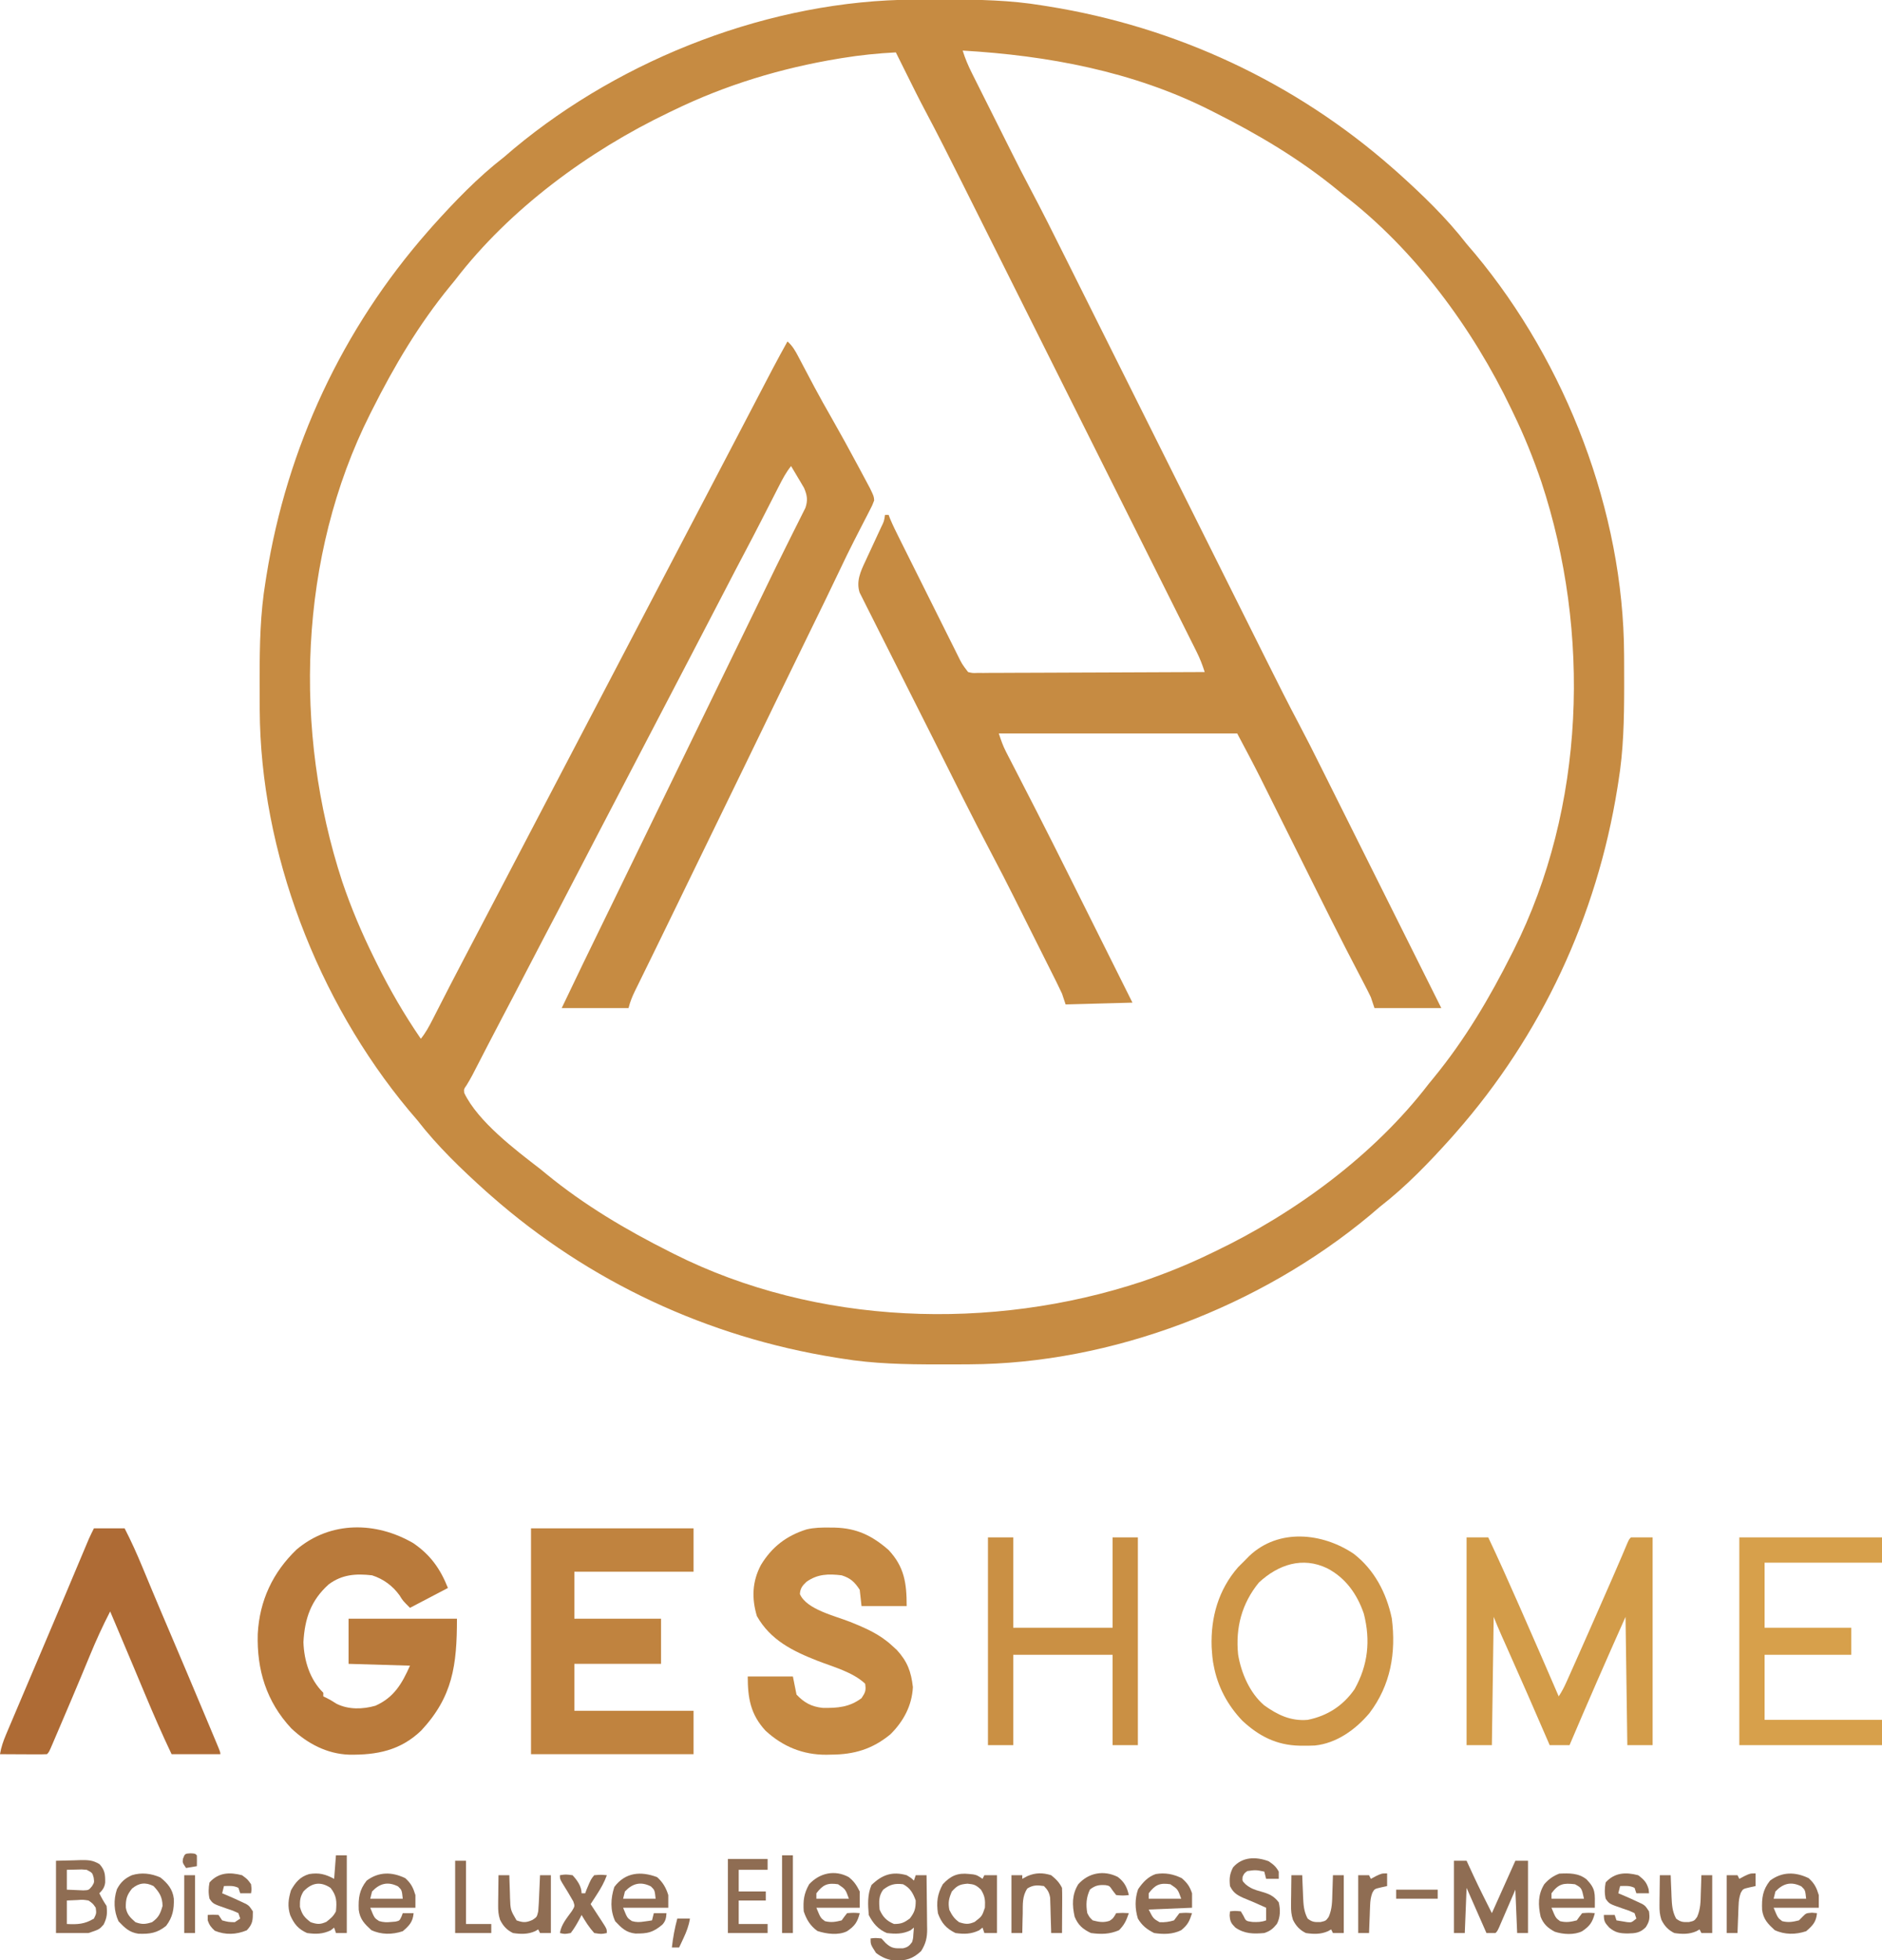<?xml version="1.0" encoding="UTF-8"?>
<svg version="1.1" xmlns="http://www.w3.org/2000/svg" width="1042" height="1085">
<path d="M0 0 C1.693 -0.011 1.693 -0.011 3.42 -0.021 C7.04 -0.039 10.661 -0.045 14.281 -0.047 C15.517 -0.048 16.753 -0.048 18.027 -0.049 C35.819 -0.033 53.196 0.291 70.781 3.203 C71.87 3.375 72.959 3.546 74.081 3.723 C145.047 15.102 210.819 45.764 264.781 93.203 C265.694 94.004 266.607 94.804 267.547 95.629 C281.17 107.863 294.561 120.708 305.781 135.203 C307.361 137.06 308.944 138.914 310.531 140.766 C360.87 201.234 392.654 283.455 392.984 362.422 C392.991 363.55 392.998 364.679 393.006 365.842 C393.023 369.462 393.029 373.083 393.031 376.703 C393.032 378.557 393.032 378.557 393.033 380.449 C393.018 398.241 392.694 415.617 389.781 433.203 C389.61 434.292 389.438 435.381 389.261 436.502 C377.883 507.469 347.22 573.241 299.781 627.203 C298.981 628.116 298.18 629.028 297.355 629.969 C285.121 643.592 272.276 656.982 257.781 668.203 C255.924 669.783 254.07 671.366 252.219 672.953 C191.751 723.291 109.485 755.077 30.562 755.406 C29.434 755.413 28.305 755.42 27.143 755.428 C23.522 755.445 19.902 755.451 16.281 755.453 C15.045 755.454 13.809 755.454 12.536 755.455 C-5.257 755.44 -22.633 755.116 -40.219 752.203 C-41.308 752.032 -42.396 751.86 -43.518 751.683 C-114.484 740.305 -180.257 709.642 -234.219 662.203 C-235.131 661.403 -236.044 660.602 -236.984 659.777 C-250.608 647.543 -263.998 634.698 -275.219 620.203 C-276.798 618.346 -278.382 616.492 -279.969 614.641 C-330.306 554.173 -362.092 471.906 -362.422 392.984 C-362.429 391.856 -362.436 390.727 -362.443 389.565 C-362.461 385.944 -362.467 382.324 -362.469 378.703 C-362.469 377.467 -362.47 376.231 -362.471 374.957 C-362.455 357.165 -362.131 339.789 -359.219 322.203 C-359.047 321.114 -358.876 320.026 -358.699 318.904 C-347.32 247.938 -316.657 182.165 -269.219 128.203 C-268.018 126.834 -268.018 126.834 -266.793 125.438 C-254.558 111.814 -241.714 98.424 -227.219 87.203 C-225.361 85.623 -223.507 84.04 -221.656 82.453 C-161.189 32.115 -78.922 0.33 0 0 Z M26.781 28.203 C28.12 32.503 29.772 36.433 31.787 40.458 C32.083 41.052 32.38 41.647 32.685 42.26 C33.661 44.215 34.643 46.168 35.625 48.121 C36.316 49.502 37.007 50.883 37.697 52.264 C39.147 55.162 40.6 58.06 42.055 60.956 C43.889 64.608 45.719 68.264 47.547 71.92 C48.976 74.779 50.408 77.637 51.841 80.494 C52.514 81.838 53.187 83.181 53.859 84.525 C57.175 91.149 60.527 97.749 64.006 104.289 C70.649 116.794 76.973 129.456 83.293 142.126 C84.933 145.412 86.576 148.697 88.218 151.983 C91.053 157.656 93.887 163.33 96.72 169.005 C100.826 177.229 104.934 185.453 109.044 193.676 C115.728 207.051 122.411 220.427 129.092 233.804 C129.689 235 129.689 235 130.299 236.221 C133.531 242.692 136.763 249.162 139.995 255.633 C142.82 261.289 145.645 266.946 148.471 272.603 C148.869 273.399 149.267 274.196 149.677 275.017 C156.336 288.349 162.997 301.68 169.659 315.011 C173.753 323.204 177.846 331.398 181.937 339.592 C184.743 345.214 187.551 350.835 190.36 356.456 C191.975 359.686 193.589 362.916 195.201 366.148 C201.141 378.055 207.112 389.938 213.347 401.695 C217.28 409.116 221.053 416.613 224.801 424.13 C225.541 425.61 226.282 427.091 227.022 428.571 C228.997 432.52 230.969 436.469 232.94 440.419 C235.014 444.573 237.09 448.726 239.166 452.879 C243.08 460.711 246.993 468.545 250.905 476.379 C255.366 485.311 259.828 494.242 264.291 503.173 C273.457 521.515 282.62 539.859 291.781 558.203 C279.571 558.203 267.361 558.203 254.781 558.203 C254.121 556.223 253.461 554.243 252.781 552.203 C251.727 549.999 250.627 547.817 249.494 545.653 C248.806 544.329 248.118 543.005 247.43 541.681 C246.879 540.626 246.879 540.626 246.316 539.549 C244.274 535.64 242.25 531.721 240.227 527.802 C239.791 526.957 239.355 526.112 238.906 525.242 C233.534 514.813 228.296 504.317 223.059 493.82 C222.557 492.815 222.055 491.81 221.538 490.774 C217.929 483.543 214.323 476.311 210.719 469.078 C207.077 461.77 203.434 454.464 199.787 447.158 C198.358 444.294 196.931 441.429 195.505 438.563 C194.614 436.778 193.723 434.992 192.832 433.207 C192.453 432.444 192.074 431.681 191.684 430.895 C187.528 422.582 183.134 414.426 178.781 406.203 C135.221 406.203 91.661 406.203 46.781 406.203 C48.035 409.965 49.046 412.98 50.807 416.39 C51.206 417.169 51.605 417.947 52.016 418.748 C52.666 420.001 52.666 420.001 53.33 421.28 C53.79 422.175 54.251 423.071 54.725 423.993 C55.725 425.939 56.726 427.883 57.73 429.827 C60.464 435.127 63.183 440.435 65.902 445.743 C66.469 446.849 67.036 447.956 67.621 449.096 C73.693 460.959 79.668 472.871 85.625 484.793 C86.148 485.839 86.671 486.885 87.209 487.963 C90.369 494.285 93.525 500.608 96.68 506.932 C99.415 512.413 102.153 517.893 104.891 523.373 C110.19 533.982 115.486 544.592 120.781 555.203 C108.571 555.533 96.361 555.863 83.781 556.203 C83.121 554.223 82.461 552.243 81.781 550.203 C80.755 547.978 79.689 545.772 78.592 543.581 C78.276 542.948 77.96 542.314 77.635 541.661 C76.594 539.576 75.547 537.493 74.5 535.41 C73.764 533.94 73.029 532.469 72.294 530.999 C70.749 527.912 69.202 524.826 67.653 521.741 C65.698 517.847 63.747 513.949 61.798 510.051 C60.276 507.007 58.751 503.963 57.226 500.921 C56.508 499.488 55.791 498.055 55.074 496.622 C51.22 488.922 47.3 481.265 43.266 473.658 C31.788 451.972 20.929 429.952 9.919 408.026 C5.426 399.08 0.921 390.139 -3.599 381.205 C-6.797 374.882 -9.982 368.551 -13.156 362.216 C-15.046 358.446 -16.941 354.679 -18.852 350.92 C-20.641 347.398 -22.414 343.868 -24.173 340.331 C-24.82 339.037 -25.474 337.747 -26.134 336.46 C-27.035 334.7 -27.911 332.928 -28.787 331.156 C-29.284 330.17 -29.78 329.183 -30.292 328.167 C-32.247 321.916 -29.735 316.461 -27.059 310.809 C-26.749 310.135 -26.44 309.462 -26.121 308.768 C-25.141 306.638 -24.15 304.514 -23.156 302.391 C-22.161 300.248 -21.169 298.105 -20.181 295.96 C-19.567 294.63 -18.95 293.302 -18.328 291.977 C-16.735 288.727 -16.735 288.727 -16.219 285.203 C-15.559 285.203 -14.899 285.203 -14.219 285.203 C-13.84 286.204 -13.84 286.204 -13.454 287.224 C-11.949 290.855 -10.217 294.355 -8.459 297.867 C-8.083 298.623 -7.708 299.378 -7.32 300.156 C-6.082 302.643 -4.84 305.128 -3.598 307.613 C-2.733 309.345 -1.869 311.077 -1.005 312.809 C0.805 316.436 2.617 320.061 4.43 323.686 C6.752 328.33 9.068 332.976 11.384 337.624 C13.166 341.2 14.952 344.774 16.739 348.348 C17.595 350.061 18.449 351.774 19.303 353.488 C20.495 355.883 21.693 358.276 22.892 360.668 C23.243 361.375 23.594 362.082 23.955 362.811 C26.416 367.818 26.416 367.818 29.781 372.203 C32.262 372.794 32.262 372.794 35.115 372.684 C36.222 372.69 37.328 372.695 38.468 372.701 C40.289 372.679 40.289 372.679 42.147 372.657 C43.425 372.658 44.704 372.658 46.02 372.659 C49.527 372.66 53.032 372.637 56.538 372.609 C60.202 372.584 63.865 372.581 67.529 372.577 C74.467 372.564 81.405 372.531 88.342 372.491 C96.241 372.447 104.139 372.425 112.037 372.404 C128.286 372.363 144.533 372.292 160.781 372.203 C159.546 368.292 158.133 364.656 156.299 360.989 C155.796 359.978 155.293 358.968 154.775 357.927 C154.223 356.829 153.672 355.731 153.103 354.6 C152.223 352.836 152.223 352.836 151.325 351.036 C149.699 347.778 148.069 344.523 146.437 341.268 C144.677 337.754 142.921 334.237 141.164 330.721 C137.722 323.832 134.276 316.944 130.828 310.058 C126.806 302.024 122.788 293.989 118.771 285.953 C111.594 271.598 104.412 257.245 97.229 242.893 C90.275 228.999 83.324 215.105 76.376 201.208 C75.736 199.927 75.736 199.927 75.083 198.621 C74.656 197.768 74.23 196.916 73.791 196.037 C65.866 180.187 57.939 164.338 50.01 148.489 C47.216 142.905 44.423 137.32 41.631 131.735 C38.216 124.907 34.8 118.08 31.383 111.253 C29.643 107.778 27.903 104.303 26.166 100.826 C19.519 87.529 12.843 74.254 5.856 61.13 C2.503 54.82 -0.666 48.416 -3.844 42.016 C-4.472 40.753 -5.101 39.491 -5.73 38.229 C-7.228 35.221 -8.725 32.213 -10.219 29.203 C-20.226 29.724 -30.008 30.71 -39.906 32.328 C-40.567 32.436 -41.228 32.544 -41.909 32.655 C-73.574 37.882 -104.328 47.162 -133.219 61.203 C-134.106 61.627 -134.993 62.051 -135.908 62.488 C-180.367 83.773 -224.07 115.883 -254.219 155.203 C-255.15 156.349 -256.085 157.492 -257.023 158.633 C-274.328 179.742 -287.984 202.854 -300.219 227.203 C-300.744 228.24 -300.744 228.24 -301.281 229.299 C-341.025 308.331 -343.991 405.018 -316.72 488.258 C-311.827 502.704 -305.981 516.54 -299.219 530.203 C-298.709 531.24 -298.2 532.276 -297.675 533.344 C-290.446 547.949 -282.436 561.764 -273.219 575.203 C-270.57 571.918 -268.695 568.453 -266.777 564.699 C-266.454 564.068 -266.13 563.438 -265.796 562.788 C-265.105 561.439 -264.415 560.09 -263.727 558.74 C-262.283 555.908 -260.831 553.08 -259.379 550.252 C-258.656 548.845 -257.934 547.437 -257.213 546.029 C-254.498 540.736 -251.75 535.462 -248.969 530.203 C-245.364 523.381 -241.784 516.546 -238.219 509.703 C-234.567 502.695 -230.904 495.693 -227.219 488.703 C-221.518 477.888 -215.869 467.045 -210.219 456.203 C-204.168 444.593 -198.113 432.986 -192.007 421.405 C-188.728 415.18 -185.471 408.943 -182.219 402.703 C-178.567 395.695 -174.904 388.693 -171.219 381.703 C-165.518 370.888 -159.869 360.045 -154.219 349.203 C-148.168 337.593 -142.113 325.986 -136.007 314.405 C-132.728 308.18 -129.471 301.943 -126.219 295.703 C-122.567 288.695 -118.904 281.693 -115.219 274.703 C-109.518 263.888 -103.869 253.045 -98.219 242.203 C-76.847 201.194 -76.847 201.194 -70.219 189.203 C-67.373 191.709 -65.854 194.47 -64.102 197.812 C-63.502 198.947 -62.902 200.082 -62.283 201.251 C-61.968 201.854 -61.652 202.457 -61.327 203.078 C-59.648 206.28 -57.951 209.472 -56.254 212.664 C-55.911 213.309 -55.568 213.954 -55.215 214.619 C-52.171 220.33 -48.997 225.962 -45.781 231.578 C-40.916 240.104 -36.196 248.7 -31.561 257.353 C-30.838 258.702 -30.114 260.05 -29.388 261.397 C-28.374 263.282 -27.366 265.17 -26.359 267.059 C-25.777 268.148 -25.195 269.238 -24.595 270.36 C-22.383 274.93 -22.383 274.93 -22.219 277.203 C-23.216 279.863 -23.216 279.863 -24.797 282.91 C-25.374 284.041 -25.952 285.171 -26.547 286.336 C-26.859 286.934 -27.172 287.533 -27.494 288.149 C-28.823 290.694 -30.125 293.252 -31.429 295.81 C-32.092 297.112 -32.757 298.413 -33.424 299.713 C-36.119 304.977 -38.696 310.291 -41.219 315.641 C-46.684 327.168 -52.297 338.621 -57.906 350.078 C-64.469 363.485 -71.026 376.894 -77.531 390.328 C-78.009 391.314 -78.009 391.314 -78.496 392.32 C-79.773 394.957 -81.05 397.594 -82.327 400.232 C-86.056 407.933 -89.793 415.631 -93.531 423.328 C-93.881 424.048 -94.231 424.768 -94.591 425.51 C-100.692 438.071 -106.808 450.626 -112.926 463.18 C-117.132 471.811 -121.337 480.442 -125.531 489.078 C-125.88 489.795 -126.228 490.512 -126.587 491.251 C-128.315 494.811 -130.043 498.371 -131.77 501.932 C-135.208 509.019 -138.656 516.102 -142.124 523.175 C-143.893 526.784 -145.66 530.394 -147.427 534.004 C-148.282 535.75 -149.139 537.494 -149.997 539.238 C-151.189 541.661 -152.376 544.086 -153.562 546.512 C-153.919 547.233 -154.275 547.954 -154.643 548.697 C-156.199 551.89 -157.352 554.737 -158.219 558.203 C-170.429 558.203 -182.639 558.203 -195.219 558.203 C-187.568 542.115 -179.79 526.092 -171.972 510.085 C-171.095 508.288 -170.217 506.492 -169.34 504.695 C-168.906 503.807 -168.472 502.919 -168.025 502.003 C-163.89 493.534 -159.771 485.057 -155.656 476.578 C-149.688 464.281 -143.707 451.99 -137.719 439.703 C-131.71 427.374 -125.708 415.042 -119.719 402.703 C-113.729 390.365 -107.728 378.032 -101.719 365.703 C-97.076 356.176 -92.434 346.649 -87.801 337.117 C-87.444 336.384 -87.088 335.65 -86.72 334.895 C-84.964 331.281 -83.21 327.666 -81.461 324.048 C-78.257 317.424 -75.033 310.811 -71.736 304.231 C-70.211 301.185 -68.698 298.134 -67.185 295.081 C-66.465 293.636 -65.739 292.193 -65.007 290.754 C-63.998 288.768 -63.009 286.774 -62.023 284.777 C-61.456 283.649 -60.889 282.521 -60.304 281.358 C-58.852 277.138 -59.32 274.288 -61.067 270.237 C-61.397 269.682 -61.726 269.127 -62.066 268.555 C-62.603 267.636 -62.603 267.636 -63.15 266.699 C-63.524 266.082 -63.897 265.464 -64.281 264.828 C-64.658 264.187 -65.035 263.547 -65.424 262.887 C-66.347 261.321 -67.282 259.761 -68.219 258.203 C-70.966 261.588 -72.919 265.275 -74.879 269.145 C-75.225 269.82 -75.571 270.495 -75.927 271.19 C-76.666 272.633 -77.402 274.076 -78.138 275.52 C-80.061 279.297 -81.996 283.068 -83.93 286.84 C-84.308 287.579 -84.686 288.318 -85.076 289.079 C-87.817 294.431 -90.591 299.764 -93.406 305.078 C-97.342 312.516 -101.224 319.981 -105.094 327.453 C-110.958 338.777 -116.847 350.089 -122.751 361.393 C-125.242 366.162 -127.73 370.933 -130.219 375.703 C-131.219 377.62 -132.219 379.536 -133.219 381.453 C-133.714 382.402 -134.209 383.351 -134.719 384.328 C-163.219 438.953 -163.219 438.953 -164.718 441.827 C-165.72 443.747 -166.722 445.667 -167.723 447.587 C-170.197 452.329 -172.672 457.071 -175.148 461.812 C-180.564 472.184 -185.963 482.564 -191.344 492.953 C-195.663 501.292 -200.005 509.619 -204.391 517.923 C-208.035 524.832 -211.628 531.767 -215.219 538.703 C-219.574 547.115 -223.949 555.516 -228.375 563.891 C-230.885 568.648 -233.37 573.418 -235.84 578.195 C-236.155 578.804 -236.47 579.414 -236.795 580.041 C-238.361 583.07 -239.925 586.1 -241.486 589.131 C-242.057 590.235 -242.627 591.339 -243.215 592.477 C-243.722 593.461 -244.229 594.445 -244.752 595.458 C-245.745 597.317 -246.8 599.144 -247.909 600.936 C-249.394 603.055 -249.394 603.055 -249.18 605.199 C-241.594 621.018 -220.92 636.656 -207.219 647.203 C-206.072 648.136 -204.927 649.072 -203.785 650.012 C-182.675 667.313 -159.567 680.969 -135.219 693.203 C-134.181 693.729 -134.181 693.729 -133.123 694.265 C-54.106 734.002 42.848 737.101 126.04 709.603 C138.984 705.193 151.487 700.178 163.781 694.203 C164.669 693.779 165.556 693.355 166.47 692.918 C210.93 671.634 254.632 639.523 284.781 600.203 C285.713 599.057 286.648 597.914 287.586 596.773 C304.89 575.664 318.547 552.552 330.781 528.203 C331.307 527.166 331.307 527.166 331.843 526.107 C371.58 447.091 374.68 350.136 347.181 266.944 C342.771 254 337.756 241.497 331.781 229.203 C331.145 227.872 331.145 227.872 330.497 226.514 C309.212 182.055 277.101 138.352 237.781 108.203 C236.635 107.272 235.492 106.337 234.352 105.398 C213.242 88.094 190.13 74.438 165.781 62.203 C164.744 61.677 164.744 61.677 163.686 61.141 C121.087 39.719 73.957 30.939 26.781 28.203 Z " fill="#C68B42" transform="translate(506.219,-0.203)"/>
<path d="M0 0 C9.519 6.491 14.971 14.202 19.188 24.812 C12.258 28.442 5.327 32.072 -1.812 35.812 C-5.812 31.812 -5.812 31.812 -7.562 28.938 C-11.396 23.613 -16.544 19.825 -22.812 17.812 C-31.773 16.773 -39.453 17.331 -46.812 22.812 C-56.679 31.668 -60.107 41.743 -60.812 54.812 C-60.454 65.127 -57.295 75.442 -49.812 82.812 C-49.812 83.472 -49.812 84.132 -49.812 84.812 C-49.222 85.099 -48.632 85.385 -48.023 85.68 C-45.812 86.812 -45.812 86.812 -42.438 88.938 C-35.808 92.215 -27.977 92.002 -20.969 90 C-10.699 85.436 -6.261 77.821 -1.812 67.812 C-13.033 67.483 -24.253 67.153 -35.812 66.812 C-35.812 58.562 -35.812 50.312 -35.812 41.812 C-16.012 41.812 3.788 41.812 24.188 41.812 C24.188 67.697 21.814 85.031 4.391 103.742 C-7.119 114.809 -20.249 117.307 -35.523 117.086 C-47.878 116.646 -58.637 110.928 -67.562 102.5 C-81.315 87.728 -86.693 70.133 -86.098 50.211 C-85.145 31.87 -77.766 16.101 -64.5 3.438 C-45.662 -12.398 -20.498 -11.932 0 0 Z " fill="#B97A3B" transform="translate(228.812,854.188)"/>
<path d="M0 0 C29.7 0 59.4 0 90 0 C90 7.92 90 15.84 90 24 C68.22 24 46.44 24 24 24 C24 32.58 24 41.16 24 50 C39.84 50 55.68 50 72 50 C72 58.25 72 66.5 72 75 C56.16 75 40.32 75 24 75 C24 83.58 24 92.16 24 101 C45.78 101 67.56 101 90 101 C90 108.92 90 116.84 90 125 C60.3 125 30.6 125 0 125 C0 83.75 0 42.5 0 0 Z " fill="#C0833F" transform="translate(294,846)"/>
<path d="M0 0 C1.388 0.014 1.388 0.014 2.804 0.027 C14.942 0.335 23.482 4.432 32.625 12.438 C41.304 21.717 42.625 30.693 42.625 43.438 C34.375 43.438 26.125 43.438 17.625 43.438 C17.13 38.983 17.13 38.983 16.625 34.438 C13.774 30.082 11.532 28 6.625 26.438 C-0.719 25.544 -6.759 25.681 -12.887 30.051 C-15.121 32.133 -16.338 33.726 -16.5 36.812 C-12.84 45.353 3.055 48.908 11.286 52.203 C19.947 55.683 27.684 58.994 34.625 65.438 C35.458 66.197 36.29 66.956 37.148 67.738 C43.017 74.115 45.099 79.778 46.062 88.312 C45.543 98.61 40.827 107.287 33.625 114.438 C23.69 122.611 13.599 125.621 1 125.688 C0.053 125.708 -0.895 125.729 -1.871 125.75 C-14.81 125.821 -26.003 121.221 -35.52 112.445 C-43.858 103.423 -45.375 94.367 -45.375 82.438 C-37.125 82.438 -28.875 82.438 -20.375 82.438 C-19.715 85.737 -19.055 89.037 -18.375 92.438 C-14.156 96.937 -10.066 99.145 -3.957 99.809 C4.269 99.954 10.869 99.487 17.625 94.438 C19.771 91.219 20.196 90.176 19.625 86.438 C12.797 79.967 1.971 77.143 -6.704 73.763 C-20.444 68.383 -32.82 62.294 -40.312 49 C-43.258 39.122 -42.946 29.884 -38.062 20.688 C-32.003 10.735 -24.036 4.556 -12.824 1.02 C-8.557 0.005 -4.369 -0.051 0 0 Z " fill="#C58942" transform="translate(459.375,845.562)"/>
<path d="M0 0 C5.61 0 11.22 0 17 0 C20.67 7.112 23.904 14.316 26.959 21.711 C28.372 25.131 29.798 28.545 31.223 31.961 C31.526 32.689 31.829 33.417 32.142 34.168 C35.43 42.05 38.779 49.907 42.128 57.763 C48.408 72.499 54.648 87.251 60.841 102.024 C61.653 103.961 62.466 105.898 63.279 107.835 C64.408 110.523 65.535 113.213 66.66 115.902 C67 116.711 67.34 117.519 67.69 118.352 C70 123.885 70 123.885 70 125 C61.09 125 52.18 125 43 125 C37.784 114.008 32.935 102.914 28.25 91.688 C27.552 90.021 26.853 88.354 26.154 86.687 C24.761 83.365 23.37 80.042 21.979 76.719 C19.17 70.014 16.336 63.319 13.5 56.625 C13.038 55.533 12.575 54.441 12.099 53.315 C11.066 50.877 10.033 48.438 9 46 C4.902 53.91 1.238 61.922 -2.153 70.159 C-3.534 73.51 -4.93 76.854 -6.324 80.199 C-6.617 80.901 -6.909 81.604 -7.21 82.327 C-10.509 90.24 -13.866 98.129 -17.239 106.011 C-17.912 107.585 -18.585 109.16 -19.256 110.736 C-20.194 112.937 -21.136 115.137 -22.078 117.336 C-22.36 117.998 -22.641 118.66 -22.932 119.342 C-24.885 123.885 -24.885 123.885 -26 125 C-27.927 125.087 -29.857 125.107 -31.785 125.098 C-33.54 125.093 -33.54 125.093 -35.33 125.088 C-37.178 125.075 -37.178 125.075 -39.062 125.062 C-40.916 125.056 -40.916 125.056 -42.807 125.049 C-45.871 125.037 -48.936 125.021 -52 125 C-51.355 121.11 -50.193 117.764 -48.656 114.137 C-48.161 112.962 -47.666 111.786 -47.156 110.576 C-46.604 109.28 -46.052 107.984 -45.5 106.688 C-44.918 105.311 -44.336 103.934 -43.754 102.557 C-42.172 98.815 -40.584 95.075 -38.993 91.336 C-38.004 89.008 -37.015 86.681 -36.026 84.353 C-33.272 77.866 -30.516 71.38 -27.756 64.896 C-23.742 55.466 -19.743 46.03 -15.762 36.586 C-15.327 35.554 -14.891 34.522 -14.443 33.459 C-12.316 28.413 -10.191 23.367 -8.068 18.32 C-7.297 16.489 -6.525 14.659 -5.754 12.828 C-5.403 11.991 -5.051 11.155 -4.689 10.293 C-4.363 9.52 -4.037 8.747 -3.701 7.95 C-3.42 7.28 -3.138 6.61 -2.847 5.92 C-1.963 3.917 -0.979 1.959 0 0 Z " fill="#AE6B35" transform="translate(52,846)"/>
<path d="M0 0 C3.96 0 7.92 0 12 0 C17.569 11.77 22.875 23.648 28.125 35.562 C28.961 37.456 29.796 39.35 30.632 41.243 C37.492 56.799 44.277 72.385 51 88 C52.81 85.285 54.079 82.773 55.406 79.805 C55.894 78.716 56.382 77.628 56.885 76.506 C57.418 75.308 57.951 74.11 58.5 72.875 C59.065 71.609 59.63 70.344 60.196 69.078 C65.318 57.591 70.38 46.078 75.438 34.562 C75.82 33.693 76.202 32.823 76.595 31.927 C77.709 29.39 78.822 26.854 79.934 24.316 C80.46 23.116 80.46 23.116 80.997 21.891 C82.625 18.169 84.243 14.442 85.833 10.703 C86.112 10.046 86.391 9.39 86.678 8.713 C87.419 6.967 88.155 5.22 88.891 3.472 C90 1 90 1 91 0 C94.96 0 98.92 0 103 0 C103 37.95 103 75.9 103 115 C98.38 115 93.76 115 89 115 C88.67 91.57 88.34 68.14 88 44 C77.466 67.586 67.106 91.228 57 115 C53.37 115 49.74 115 46 115 C45.535 113.92 45.535 113.92 45.061 112.817 C37.557 95.401 29.939 78.038 22.207 60.722 C21.875 59.977 21.543 59.232 21.2 58.465 C20.579 57.073 19.957 55.68 19.334 54.289 C17.814 50.882 16.387 47.466 15 44 C14.67 67.43 14.34 90.86 14 115 C9.38 115 4.76 115 0 115 C0 77.05 0 39.1 0 0 Z " fill="#D39C49" transform="translate(812,851)"/>
<path d="M0 0 C11.51 8.851 18.199 21.748 21.16 35.77 C23.602 54.866 20.571 72.711 8.758 88.289 C1.145 97.323 -9.354 104.932 -21.425 106.183 C-23.535 106.28 -25.63 106.306 -27.742 106.289 C-28.491 106.283 -29.239 106.278 -30.01 106.272 C-42.612 105.996 -52.37 101.029 -61.555 92.477 C-69.725 83.92 -75.266 73.652 -77.43 61.977 C-77.559 61.293 -77.688 60.61 -77.82 59.906 C-78.125 57.925 -78.305 55.978 -78.43 53.977 C-78.483 53.193 -78.535 52.409 -78.59 51.602 C-79.149 35.26 -74.809 19.915 -63.93 7.477 C-62.451 5.956 -60.953 4.453 -59.43 2.977 C-58.855 2.393 -58.28 1.809 -57.688 1.207 C-41.421 -14.165 -17.285 -11.572 0 0 Z M-52.43 15.977 C-61.942 27.62 -65.414 41.009 -63.93 55.789 C-62.275 65.964 -57.454 77.205 -49.43 83.977 C-41.992 89.277 -34.756 92.767 -25.43 91.977 C-14.539 89.82 -5.758 84.129 0.57 74.977 C8.018 61.623 9.461 48.038 5.676 33.219 C1.988 22.404 -4.388 13.419 -14.555 8.102 C-28.303 1.469 -41.703 6.023 -52.43 15.977 Z " fill="#CF9647" transform="translate(749.43,860.023)"/>
<path d="M0 0 C26.07 0 52.14 0 79 0 C79 4.62 79 9.24 79 14 C57.55 14 36.1 14 14 14 C14 25.88 14 37.76 14 50 C29.84 50 45.68 50 62 50 C62 54.95 62 59.9 62 65 C46.16 65 30.32 65 14 65 C14 76.88 14 88.76 14 101 C35.45 101 56.9 101 79 101 C79 105.62 79 110.24 79 115 C52.93 115 26.86 115 0 115 C0 77.05 0 39.1 0 0 Z " fill="#D7A04B" transform="translate(963,851)"/>
<path d="M0 0 C4.62 0 9.24 0 14 0 C14 16.5 14 33 14 50 C32.15 50 50.3 50 69 50 C69 33.5 69 17 69 0 C73.62 0 78.24 0 83 0 C83 37.95 83 75.9 83 115 C78.38 115 73.76 115 69 115 C69 98.5 69 82 69 65 C50.85 65 32.7 65 14 65 C14 81.5 14 98 14 115 C9.38 115 4.76 115 0 115 C0 77.05 0 39.1 0 0 Z " fill="#CA9044" transform="translate(547,851)"/>
<path d="M0 0 C2.31 0 4.62 0 7 0 C7.424 0.92 7.848 1.841 8.285 2.789 C8.877 4.068 9.47 5.346 10.062 6.625 C10.338 7.223 10.613 7.821 10.896 8.438 C14.117 15.374 17.574 22.149 21 29 C25.29 19.43 29.58 9.86 34 0 C36.31 0 38.62 0 41 0 C41 13.2 41 26.4 41 40 C39.02 40 37.04 40 35 40 C34.67 32.08 34.34 24.16 34 16 C33.29 17.649 32.579 19.297 31.848 20.996 C30.919 23.143 29.991 25.29 29.062 27.438 C28.594 28.526 28.125 29.615 27.643 30.736 C26.971 32.288 26.971 32.288 26.285 33.871 C25.871 34.829 25.458 35.788 25.031 36.775 C24 39 24 39 23 40 C21.35 40 19.7 40 18 40 C14.37 31.75 10.74 23.5 7 15 C6.67 23.25 6.34 31.5 6 40 C4.02 40 2.04 40 0 40 C0 26.8 0 13.6 0 0 Z " fill="#8F6D53" transform="translate(805,1030)"/>
<path d="M0 0 C2.562 1.562 2.562 1.562 4 3 C4.33 2.01 4.66 1.02 5 0 C6.98 0 8.96 0 11 0 C11.074 5.017 11.129 10.034 11.165 15.051 C11.18 16.756 11.2 18.462 11.226 20.167 C11.263 22.624 11.28 25.081 11.293 27.539 C11.308 28.296 11.324 29.052 11.34 29.831 C11.341 34.626 10.611 37.83 8 42 C3.343 46.308 -0.394 47.368 -6.582 47.277 C-10.586 46.818 -13.809 45.457 -17 43 C-20 38.312 -20 38.312 -20 35 C-17.312 34.688 -17.312 34.688 -14 35 C-13.237 35.825 -12.474 36.65 -11.688 37.5 C-8.308 40.643 -6.525 40.529 -2.086 40.469 C0.521 39.883 1.426 39.145 3 37 C3.57 34.959 3.57 34.959 3.688 32.812 C3.791 31.554 3.894 30.296 4 29 C3.381 29.495 2.763 29.99 2.125 30.5 C-2.283 32.616 -6.188 32.58 -11 32 C-15.724 30.049 -18.725 26.551 -21 22 C-21.488 16.21 -21.776 10.843 -19.5 5.438 C-13.659 -0.258 -7.998 -2.263 0 0 Z M-13 8 C-15.566 11.422 -15.364 14.846 -15 19 C-13.221 23.119 -11.152 25.262 -7 27 C-3.04 27 -1.356 26.269 1.812 23.875 C4.471 20.381 5 18.376 5 14 C3.504 9.906 1.937 7.025 -2 5 C-6.614 4.411 -9.331 5.147 -13 8 Z " fill="#8F6D53" transform="translate(502,1038)"/>
<path d="M0 0 C3.362 -0.083 6.724 -0.165 10.188 -0.25 C11.238 -0.286 12.289 -0.323 13.372 -0.36 C17.749 -0.412 20.3 -0.425 24.113 1.891 C27.098 5.228 27.267 7.548 27.234 12.023 C26.92 14.678 25.868 16.132 24 18 C25.204 20.494 26.454 22.681 28 25 C28.474 29.187 28.242 31.508 26.375 35.312 C24 38 24 38 18 40 C12.06 40 6.12 40 0 40 C0 26.8 0 13.6 0 0 Z M6 5 C6 8.63 6 12.26 6 16 C7.936 16.108 9.874 16.186 11.812 16.25 C12.891 16.296 13.97 16.343 15.082 16.391 C18.087 16.284 18.087 16.284 19.895 14.148 C21.22 12.013 21.22 12.013 20.875 9.375 C20.143 6.67 20.143 6.67 17 5 C14.255 4.758 14.255 4.758 11.312 4.875 C9.559 4.916 7.806 4.957 6 5 Z M6 22 C6 26.29 6 30.58 6 35 C11.871 35.309 15.916 35.112 21 32 C22.411 29.115 22.411 29.115 22 26 C20.439 23.699 20.439 23.699 18 22 C14.956 21.518 14.956 21.518 11.75 21.75 C9.852 21.832 7.955 21.915 6 22 Z " fill="#8F6D53" transform="translate(31,1030)"/>
<path d="M0 0 C1.98 0 3.96 0 6 0 C6 14.19 6 28.38 6 43 C4.02 43 2.04 43 0 43 C-0.33 42.01 -0.66 41.02 -1 40 C-1.619 40.495 -2.237 40.99 -2.875 41.5 C-7.304 43.626 -11.169 43.675 -16 43 C-20.901 40.822 -23.189 37.924 -25.309 33.145 C-26.886 28.253 -26.379 24.242 -24.875 19.312 C-22.382 14.909 -19.863 11.845 -14.855 10.367 C-9.359 9.487 -5.873 10.408 -1 13 C-0.67 8.71 -0.34 4.42 0 0 Z M-18 20 C-19.835 23.087 -20.002 24.884 -19.938 28.5 C-18.799 32.751 -17.495 34.359 -14 37 C-10.397 38.201 -8.797 38.352 -5.312 36.812 C-2.89 34.913 -1.408 33.743 0 31 C0.51 25.64 0.459 22.356 -3 18 C-8.616 14.256 -13.45 15.19 -18 20 Z " fill="#8F6D53" transform="translate(186,1027)"/>
<path d="M0 0 C0.764 0.079 1.529 0.157 2.316 0.238 C4.438 0.688 4.438 0.688 7.438 2.688 C7.768 2.027 8.098 1.367 8.438 0.688 C10.748 0.688 13.057 0.688 15.438 0.688 C15.438 11.248 15.438 21.808 15.438 32.688 C13.127 32.688 10.818 32.688 8.438 32.688 C8.107 31.698 7.777 30.707 7.438 29.688 C6.819 30.183 6.2 30.677 5.562 31.188 C1.145 33.308 -2.742 33.383 -7.562 32.688 C-12.7 30.166 -15.294 27.148 -17.25 21.812 C-18.155 15.655 -17.608 11.169 -14.562 5.688 C-10.22 0.968 -6.312 -0.716 0 0 Z M-9.562 9.688 C-11.192 13.513 -11.74 15.782 -10.938 19.875 C-9.445 22.927 -8.281 24.649 -5.562 26.688 C-1.996 27.826 -0.32 28.022 3.125 26.5 C7.17 23.353 7.17 23.353 8.758 18.605 C8.964 14.468 8.8 12.267 6.562 8.688 C3.82 6.106 2.925 5.733 -0.875 5.375 C-5.245 5.745 -6.652 6.445 -9.562 9.688 Z " fill="#8F6D53" transform="translate(536.562,1037.312)"/>
<path d="M0 0 C3 2.402 4.351 4.487 6.086 7.957 C6.086 10.927 6.086 13.897 6.086 16.957 C-1.834 16.957 -9.754 16.957 -17.914 16.957 C-15.609 22.585 -15.609 22.585 -13.164 24.395 C-9.781 25.24 -7.271 24.812 -3.914 23.957 C-3.419 23.276 -2.924 22.596 -2.414 21.895 C-1.672 20.935 -1.672 20.935 -0.914 19.957 C2.773 19.707 2.773 19.707 6.086 19.957 C4.845 24.921 3.325 27.096 -0.914 29.957 C-5.746 32.373 -12.392 31.455 -17.352 29.832 C-21.313 26.933 -23.374 23.577 -24.914 18.957 C-25.304 13.102 -24.88 9.196 -21.914 3.957 C-16.165 -2.275 -7.721 -4.207 0 0 Z M-17.914 8.957 C-17.914 9.947 -17.914 10.937 -17.914 11.957 C-11.974 11.957 -6.034 11.957 0.086 11.957 C-1.793 6.718 -1.793 6.718 -5.914 3.957 C-11.835 3.096 -14.283 4.225 -17.914 8.957 Z " fill="#8F6D53" transform="translate(469.914,1039.043)"/>
<path d="M0 0 C5.194 5.447 4.562 7.606 4.562 15.688 C-3.357 15.688 -11.277 15.688 -19.438 15.688 C-17.133 21.315 -17.133 21.315 -14.688 23.125 C-11.305 23.971 -8.794 23.542 -5.438 22.688 C-4.942 22.007 -4.447 21.326 -3.938 20.625 C-3.195 19.666 -3.195 19.666 -2.438 18.688 C1.25 18.438 1.25 18.438 4.562 18.688 C3.321 23.652 1.801 25.826 -2.438 28.688 C-6.815 30.876 -13.04 30.479 -17.613 28.969 C-21.49 26.91 -23.848 24.751 -25.438 20.688 C-26.868 14.216 -26.99 8.459 -23.438 2.688 C-21.066 -0.044 -18.543 -1.894 -15.125 -3.188 C-9.593 -3.445 -4.505 -3.589 0 0 Z M-19.438 7.688 C-19.438 8.678 -19.438 9.668 -19.438 10.688 C-13.498 10.688 -7.558 10.688 -1.438 10.688 C-2.75 4.702 -2.75 4.702 -6.438 2.688 C-12.733 1.977 -15.442 2.318 -19.438 7.688 Z " fill="#8F6D53" transform="translate(878.438,1040.312)"/>
<path d="M0 0 C3.237 2.929 4.354 5.209 5.625 9.375 C5.625 11.685 5.625 13.995 5.625 16.375 C-2.625 16.375 -10.875 16.375 -19.375 16.375 C-17.104 22.067 -17.104 22.067 -14.477 23.758 C-12.051 24.47 -10.262 24.51 -7.75 24.25 C-6.586 24.153 -6.586 24.153 -5.398 24.055 C-3.18 23.549 -3.18 23.549 -2.102 21.32 C-1.742 20.357 -1.742 20.357 -1.375 19.375 C0.605 19.375 2.585 19.375 4.625 19.375 C4.211 24.209 2.247 26.27 -1.375 29.375 C-7.176 31.309 -13.273 31.369 -18.812 28.75 C-22.558 25.278 -25.044 22.804 -25.758 17.566 C-26.005 10.974 -25.486 6.597 -21.375 1.375 C-14.702 -3.629 -7.373 -3.55 0 0 Z M-18.375 7.375 C-18.705 8.695 -19.035 10.015 -19.375 11.375 C-13.435 11.375 -7.495 11.375 -1.375 11.375 C-1.887 6.61 -1.887 6.61 -4 4.562 C-9.662 1.731 -14.142 2.893 -18.375 7.375 Z " fill="#8F6D53" transform="translate(224.375,1039.625)"/>
<path d="M0 0 C3.026 2.666 4.306 4.501 5.625 8.312 C5.625 10.953 5.625 13.592 5.625 16.312 C-2.295 16.642 -10.215 16.973 -18.375 17.312 C-15.874 22.289 -15.874 22.289 -12.375 24.312 C-9.608 24.48 -7.027 24.114 -4.375 23.312 C-3.369 21.984 -2.368 20.651 -1.375 19.312 C2.312 19.062 2.312 19.062 5.625 19.312 C4.175 23.749 3.302 25.762 -0.375 28.75 C-5.153 31.093 -10.19 31.095 -15.375 30.312 C-19.357 28.322 -22.095 26.152 -24.375 22.312 C-26.019 16.863 -26.112 11.441 -24.25 6.062 C-21.723 2.356 -18.841 -0.854 -14.457 -2.336 C-9.295 -3.208 -4.641 -2.32 0 0 Z M-18.375 8.312 C-18.375 9.303 -18.375 10.293 -18.375 11.312 C-12.435 11.312 -6.495 11.312 -0.375 11.312 C-2.254 6.073 -2.254 6.073 -6.375 3.312 C-12.295 2.451 -14.744 3.581 -18.375 8.312 Z " fill="#8F6D53" transform="translate(654.375,1039.688)"/>
<path d="M0 0 C3.237 2.929 4.354 5.209 5.625 9.375 C5.625 11.685 5.625 13.995 5.625 16.375 C-2.625 16.375 -10.875 16.375 -19.375 16.375 C-17.07 22.003 -17.07 22.003 -14.625 23.812 C-11.237 24.659 -8.744 24.217 -5.375 23.375 C-4.694 22.694 -4.014 22.014 -3.312 21.312 C-1.375 19.375 -1.375 19.375 1.875 19.125 C3.236 19.249 3.236 19.249 4.625 19.375 C4.211 24.209 2.247 26.27 -1.375 29.375 C-7.176 31.309 -13.273 31.369 -18.812 28.75 C-22.558 25.278 -25.044 22.804 -25.758 17.566 C-26.005 10.974 -25.486 6.597 -21.375 1.375 C-14.702 -3.629 -7.373 -3.55 0 0 Z M-18.375 7.375 C-18.705 8.695 -19.035 10.015 -19.375 11.375 C-13.435 11.375 -7.495 11.375 -1.375 11.375 C-1.887 6.61 -1.887 6.61 -4 4.562 C-9.662 1.731 -14.142 2.893 -18.375 7.375 Z " fill="#8F6D53" transform="translate(1001.375,1039.625)"/>
<path d="M0 0 C3.134 2.776 4.983 5.928 6.188 9.938 C6.188 12.248 6.188 14.557 6.188 16.938 C-2.062 16.938 -10.312 16.938 -18.812 16.938 C-16.536 22.623 -16.536 22.623 -13.922 24.336 C-11.414 25.051 -9.636 24.941 -7.062 24.562 C-6.263 24.452 -5.464 24.341 -4.641 24.227 C-4.037 24.131 -3.434 24.036 -2.812 23.938 C-2.482 22.617 -2.152 21.297 -1.812 19.938 C0.497 19.938 2.808 19.938 5.188 19.938 C5.036 22.594 4.714 24.38 2.855 26.348 C-2.35 30.692 -5.416 31.293 -12.051 31.215 C-17.227 30.695 -19.742 28.065 -23.188 24.438 C-26.039 18.296 -25.741 11.826 -23.688 5.438 C-17.578 -2.708 -8.985 -3.394 0 0 Z M-17.812 7.938 C-18.142 9.258 -18.473 10.578 -18.812 11.938 C-12.873 11.938 -6.933 11.938 -0.812 11.938 C-1.325 7.172 -1.325 7.172 -3.438 5.125 C-9.1 2.294 -13.58 3.456 -17.812 7.938 Z " fill="#8F6D53" transform="translate(363.812,1039.062)"/>
<path d="M0 0 C2.623 1.749 4.12 2.992 5.625 5.75 C5.625 7.07 5.625 8.39 5.625 9.75 C3.315 9.75 1.005 9.75 -1.375 9.75 C-1.705 8.43 -2.035 7.11 -2.375 5.75 C-7.079 4.791 -7.079 4.791 -11.75 5.438 C-13.487 6.665 -13.487 6.665 -14.375 8.625 C-14.598 10.905 -14.598 10.905 -12.75 12.758 C-10.006 15.059 -7.809 15.789 -4.375 16.75 C0.029 17.983 2.807 19.05 5.625 22.75 C6.591 26.786 6.555 30.979 4.602 34.699 C2.481 37.353 0.859 38.672 -2.375 39.75 C-8.358 40.286 -13.262 40.242 -18.375 36.75 C-20.735 34.39 -21.334 33.349 -21.562 30 C-21.501 29.258 -21.439 28.515 -21.375 27.75 C-18.562 27.438 -18.562 27.438 -15.375 27.75 C-14.901 28.554 -14.426 29.359 -13.938 30.188 C-12.552 33.131 -12.552 33.131 -8.938 33.625 C-6.043 33.727 -4.06 33.717 -1.375 32.75 C-1.375 30.44 -1.375 28.13 -1.375 25.75 C-2.729 25.145 -4.083 24.541 -5.438 23.938 C-6.256 23.571 -7.075 23.205 -7.918 22.828 C-10.016 21.908 -12.126 21.043 -14.25 20.188 C-17.837 18.538 -19.627 17.246 -21.375 13.75 C-21.778 9.555 -21.617 7.225 -19.688 3.438 C-14.57 -2.51 -7.051 -2.611 0 0 Z " fill="#8F6D53" transform="translate(702.375,1030.25)"/>
<path d="M0 0 C4.01 3.208 6.798 6.511 7.426 11.73 C7.622 17.56 6.764 22.034 3.188 26.75 C-1.751 30.781 -5.903 31.393 -12.227 31.133 C-17.266 30.387 -19.798 27.818 -23.188 24.25 C-25.797 18.63 -26.028 12.454 -24.082 6.523 C-22.083 2.689 -19.716 0.506 -15.812 -1.25 C-10.479 -2.913 -5.065 -2.251 0 0 Z M-15.688 6.125 C-18.604 9.728 -19.225 11.948 -19.156 16.645 C-18.521 20.535 -16.739 22.142 -13.812 24.75 C-10.119 26.086 -8.368 25.924 -4.625 24.75 C-0.96 22.144 -0.049 20.042 1.188 15.75 C1.09 10.851 -0.484 8.28 -3.812 4.75 C-8.299 2.507 -11.903 2.999 -15.688 6.125 Z " fill="#8F6D53" transform="translate(88.812,1039.25)"/>
<path d="M0 0 C7.26 0 14.52 0 22 0 C22 1.98 22 3.96 22 6 C16.72 6 11.44 6 6 6 C6 9.96 6 13.92 6 18 C10.95 18 15.9 18 21 18 C21 19.65 21 21.3 21 23 C16.05 23 11.1 23 6 23 C6 27.29 6 31.58 6 36 C11.28 36 16.56 36 22 36 C22 37.65 22 39.3 22 41 C14.74 41 7.48 41 0 41 C0 27.47 0 13.94 0 0 Z " fill="#8F6D53" transform="translate(403,1029)"/>
<path d="M0 0 C2.706 2.198 4.448 3.896 6 7 C6.085 8.886 6.107 10.776 6.098 12.664 C6.094 13.786 6.091 14.907 6.088 16.062 C6.08 17.238 6.071 18.414 6.062 19.625 C6.058 20.808 6.053 21.992 6.049 23.211 C6.037 26.141 6.021 29.07 6 32 C4.02 32 2.04 32 0 32 C-0.015 31.355 -0.029 30.709 -0.044 30.044 C-0.119 27.112 -0.215 24.181 -0.312 21.25 C-0.335 20.234 -0.358 19.218 -0.381 18.172 C-0.434 16.702 -0.434 16.702 -0.488 15.203 C-0.514 14.302 -0.541 13.402 -0.568 12.474 C-1.082 9.529 -1.908 8.121 -4 6 C-7.687 5.464 -9.954 5.362 -13.176 7.328 C-16.109 11.624 -15.679 16.165 -15.75 21.25 C-15.78 22.281 -15.809 23.312 -15.84 24.375 C-15.91 26.917 -15.963 29.458 -16 32 C-17.98 32 -19.96 32 -22 32 C-22 21.44 -22 10.88 -22 0 C-20.02 0 -18.04 0 -16 0 C-16 0.66 -16 1.32 -16 2 C-15.031 1.484 -14.061 0.969 -13.062 0.438 C-8.603 -1.453 -4.614 -1.443 0 0 Z " fill="#8F6D53" transform="translate(582,1038)"/>
<path d="M0 0 C1.98 0 3.96 0 6 0 C6.049 1.314 6.098 2.627 6.148 3.98 C6.223 5.716 6.299 7.452 6.375 9.188 C6.406 10.052 6.437 10.916 6.469 11.807 C6.672 16.221 6.847 20.032 9 24 C11.501 25.965 12.862 26.003 16.062 25.938 C19.066 25.262 19.066 25.262 20.641 23.086 C22.591 18.659 22.569 14.477 22.688 9.688 C22.722 8.756 22.756 7.825 22.791 6.865 C22.873 4.577 22.942 2.289 23 0 C24.98 0 26.96 0 29 0 C29 10.56 29 21.12 29 32 C27.02 32 25.04 32 23 32 C22.67 31.34 22.34 30.68 22 30 C21.441 30.321 20.881 30.642 20.305 30.973 C16.295 32.76 12.295 32.664 8 32 C4.62 30.331 2.523 28.072 0.856 24.656 C-0.053 21.834 -0.23 19.655 -0.195 16.699 C-0.189 15.723 -0.182 14.746 -0.176 13.74 C-0.159 12.733 -0.142 11.725 -0.125 10.688 C-0.116 9.661 -0.107 8.634 -0.098 7.576 C-0.074 5.051 -0.041 2.525 0 0 Z " fill="#8F6D53" transform="translate(919,1038)"/>
<path d="M0 0 C1.98 0 3.96 0 6 0 C6.049 1.314 6.098 2.627 6.148 3.98 C6.223 5.716 6.299 7.452 6.375 9.188 C6.406 10.052 6.437 10.916 6.469 11.807 C6.672 16.221 6.847 20.032 9 24 C11.501 25.965 12.862 26.003 16.062 25.938 C19.066 25.262 19.066 25.262 20.641 23.086 C22.591 18.659 22.569 14.477 22.688 9.688 C22.722 8.756 22.756 7.825 22.791 6.865 C22.873 4.577 22.942 2.289 23 0 C24.98 0 26.96 0 29 0 C29 10.56 29 21.12 29 32 C27.02 32 25.04 32 23 32 C22.67 31.34 22.34 30.68 22 30 C21.441 30.321 20.881 30.642 20.305 30.973 C16.295 32.76 12.295 32.664 8 32 C4.62 30.331 2.523 28.072 0.856 24.656 C-0.053 21.834 -0.23 19.655 -0.195 16.699 C-0.189 15.723 -0.182 14.746 -0.176 13.74 C-0.159 12.733 -0.142 11.725 -0.125 10.688 C-0.116 9.661 -0.107 8.634 -0.098 7.576 C-0.074 5.051 -0.041 2.525 0 0 Z " fill="#8F6D53" transform="translate(715,1038)"/>
<path d="M0 0 C1.98 0 3.96 0 6 0 C6.022 0.87 6.022 0.87 6.044 1.757 C6.119 4.401 6.216 7.044 6.312 9.688 C6.335 10.6 6.358 11.512 6.381 12.451 C6.631 19.228 6.631 19.228 10 25 C13.632 26.263 15.286 26.318 18.812 24.75 C21.264 23.114 21.264 23.114 22 20 C22.146 18.447 22.247 16.89 22.316 15.332 C22.358 14.439 22.4 13.547 22.443 12.627 C22.483 11.698 22.522 10.769 22.562 9.812 C22.606 8.872 22.649 7.932 22.693 6.963 C22.799 4.642 22.901 2.321 23 0 C24.98 0 26.96 0 29 0 C29 10.56 29 21.12 29 32 C27.02 32 25.04 32 23 32 C22.67 31.34 22.34 30.68 22 30 C21.441 30.321 20.881 30.642 20.305 30.973 C16.295 32.76 12.295 32.664 8 32 C4.62 30.331 2.523 28.072 0.856 24.656 C-0.053 21.834 -0.23 19.655 -0.195 16.699 C-0.189 15.723 -0.182 14.746 -0.176 13.74 C-0.159 12.733 -0.142 11.725 -0.125 10.688 C-0.116 9.661 -0.107 8.634 -0.098 7.576 C-0.074 5.051 -0.041 2.525 0 0 Z " fill="#8F6D53" transform="translate(276,1038)"/>
<path d="M0 0 C3.244 2.433 4.687 3.917 5.812 7.812 C5.874 8.534 5.936 9.256 6 10 C3.69 10 1.38 10 -1 10 C-1.33 9.01 -1.66 8.02 -2 7 C-4.709 5.646 -7.009 5.935 -10 6 C-10.33 7.32 -10.66 8.64 -11 10 C-10.01 10.412 -9.02 10.825 -8 11.25 C-5.208 12.456 -2.435 13.694 0.312 15 C0.969 15.309 1.625 15.619 2.301 15.938 C4 17 4 17 6 20 C6.503 23.858 6.317 25.509 4.188 28.812 C1.042 31.958 -1.599 32.172 -5.875 32.25 C-10.088 32.201 -12.692 31.807 -16 29 C-18.382 26.371 -19 25.612 -19 22 C-17.02 22 -15.04 22 -13 22 C-12.67 22.99 -12.34 23.98 -12 25 C-10.113 25.309 -10.113 25.309 -8.188 25.625 C-7.48 25.741 -6.772 25.857 -6.043 25.977 C-3.682 26.196 -3.682 26.196 -1 24 C-1.33 23.01 -1.66 22.02 -2 21 C-4.914 19.631 -4.914 19.631 -8.375 18.5 C-16.036 15.85 -16.036 15.85 -18 13 C-18.677 9.935 -18.601 7.077 -18 4 C-13.029 -1.523 -6.883 -1.791 0 0 Z " fill="#8F6D53" transform="translate(907,1038)"/>
<path d="M0 0 C3.062 2.25 3.062 2.25 5 5 C5.312 7.812 5.312 7.812 5 10 C3.02 10 1.04 10 -1 10 C-1.33 9.01 -1.66 8.02 -2 7 C-4.709 5.646 -7.009 5.935 -10 6 C-10.33 7.32 -10.66 8.64 -11 10 C-10.01 10.412 -9.02 10.825 -8 11.25 C-5.208 12.456 -2.435 13.694 0.312 15 C0.969 15.309 1.625 15.619 2.301 15.938 C4 17 4 17 6 20 C6 24.864 5.999 26.948 2.625 30.5 C-3.234 32.924 -9.15 33.163 -15.062 30.75 C-17.107 28.903 -18.107 27.598 -19 25 C-19 24.01 -19 23.02 -19 22 C-16.125 21.812 -16.125 21.812 -13 22 C-12.34 22.99 -11.68 23.98 -11 25 C-7.572 25.918 -7.572 25.918 -4 26 C-3.01 25.34 -2.02 24.68 -1 24 C-1.33 23.01 -1.66 22.02 -2 21 C-4.914 19.631 -4.914 19.631 -8.375 18.5 C-16.036 15.85 -16.036 15.85 -18 13 C-18.677 9.935 -18.601 7.077 -18 4 C-13.028 -1.525 -6.885 -1.789 0 0 Z " fill="#8F6D53" transform="translate(134,1038)"/>
<path d="M0 0 C3.63 2.78 5.068 5.648 6.086 10.027 C2.836 10.34 2.836 10.34 -0.914 10.027 C-1.553 9.202 -2.193 8.377 -2.852 7.527 C-4.599 4.918 -4.599 4.918 -6.793 4.52 C-10.531 4.313 -12.372 4.621 -15.414 6.902 C-17.489 11.226 -17.766 15.307 -16.914 20.027 C-15.7 22.318 -15.7 22.318 -13.914 24.027 C-10.462 24.906 -8.024 25.387 -4.602 24.277 C-2.625 22.961 -2.625 22.961 -0.914 20.027 C2.711 19.84 2.711 19.84 6.086 20.027 C4.699 24.034 3.664 26.449 0.648 29.465 C-4.56 31.749 -9.313 31.788 -14.914 31.027 C-19.403 28.901 -22.013 26.629 -23.914 22.027 C-25.353 15.569 -25.471 9.784 -21.914 4.027 C-16.221 -2.365 -7.758 -3.942 0 0 Z " fill="#8F6D53" transform="translate(618.914,1038.973)"/>
<path d="M0 0 C3.188 -0.5 3.188 -0.5 7 0 C9.554 2.768 12 6.139 12 10 C12.66 10 13.32 10 14 10 C14.268 9.278 14.536 8.556 14.812 7.812 C17.188 2.188 17.188 2.188 19 0 C22.688 -0.312 22.688 -0.312 26 0 C24.567 3.959 22.669 7.287 20.375 10.812 C19.743 11.788 19.112 12.764 18.461 13.77 C17.979 14.506 17.497 15.242 17 16 C17.975 17.481 17.975 17.481 18.969 18.992 C19.813 20.286 20.656 21.581 21.5 22.875 C21.929 23.526 22.359 24.177 22.801 24.848 C26 29.773 26 29.773 26 32 C22.938 32.625 22.938 32.625 19 32 C16.216 28.936 14.093 25.563 12 22 C11.636 22.722 11.273 23.444 10.898 24.188 C9.4 26.954 7.935 29.516 6 32 C2.625 32.625 2.625 32.625 0 32 C0.789 27.137 3.893 23.672 6.699 19.754 C8.302 17.103 8.302 17.103 7.402 14.477 C5.431 10.995 3.366 7.597 1.242 4.207 C0 2 0 2 0 0 Z " fill="#8F6D53" transform="translate(310,1038)"/>
<path d="M0 0 C1.98 0 3.96 0 6 0 C6 11.55 6 23.1 6 35 C10.62 35 15.24 35 20 35 C20 36.65 20 38.3 20 40 C13.4 40 6.8 40 0 40 C0 26.8 0 13.6 0 0 Z " fill="#8F6D53" transform="translate(252,1030)"/>
<path d="M0 0 C0 2.31 0 4.62 0 7 C-1.114 7.247 -2.228 7.495 -3.375 7.75 C-6.981 8.587 -6.981 8.587 -8.201 10.78 C-9.076 13.211 -9.315 15.187 -9.414 17.766 C-9.453 18.655 -9.491 19.545 -9.531 20.461 C-9.562 21.381 -9.593 22.302 -9.625 23.25 C-9.683 24.654 -9.683 24.654 -9.742 26.086 C-9.836 28.39 -9.922 30.695 -10 33 C-11.98 33 -13.96 33 -16 33 C-16 22.44 -16 11.88 -16 1 C-14.02 1 -12.04 1 -10 1 C-9.67 1.66 -9.34 2.32 -9 3 C-8.072 2.505 -7.144 2.01 -6.188 1.5 C-3 0 -3 0 0 0 Z " fill="#8F6D53" transform="translate(972,1037)"/>
<path d="M0 0 C0 2.31 0 4.62 0 7 C-1.114 7.247 -2.228 7.495 -3.375 7.75 C-6.981 8.587 -6.981 8.587 -8.201 10.78 C-9.076 13.211 -9.315 15.187 -9.414 17.766 C-9.453 18.655 -9.491 19.545 -9.531 20.461 C-9.562 21.381 -9.593 22.302 -9.625 23.25 C-9.683 24.654 -9.683 24.654 -9.742 26.086 C-9.836 28.39 -9.922 30.695 -10 33 C-11.98 33 -13.96 33 -16 33 C-16 22.44 -16 11.88 -16 1 C-14.02 1 -12.04 1 -10 1 C-9.67 1.66 -9.34 2.32 -9 3 C-8.072 2.505 -7.144 2.01 -6.188 1.5 C-3 0 -3 0 0 0 Z " fill="#8F6D53" transform="translate(768,1037)"/>
<path d="M0 0 C1.98 0 3.96 0 6 0 C6 14.19 6 28.38 6 43 C4.02 43 2.04 43 0 43 C0 28.81 0 14.62 0 0 Z " fill="#8F6D53" transform="translate(433,1027)"/>
<path d="M0 0 C1.98 0 3.96 0 6 0 C6 10.56 6 21.12 6 32 C4.02 32 2.04 32 0 32 C0 21.44 0 10.88 0 0 Z " fill="#8F6D53" transform="translate(102,1038)"/>
<path d="M0 0 C7.59 0 15.18 0 23 0 C23 1.65 23 3.3 23 5 C15.41 5 7.82 5 0 5 C0 3.35 0 1.7 0 0 Z " fill="#8F6D53" transform="translate(773,1046)"/>
<path d="M0 0 C2.31 0 4.62 0 7 0 C6.372 3.949 5.135 7.199 3.438 10.812 C2.982 11.788 2.527 12.764 2.059 13.77 C1.709 14.506 1.36 15.242 1 16 C-0.32 16 -1.64 16 -3 16 C-2.41 10.492 -1.433 5.351 0 0 Z " fill="#8F6D53" transform="translate(375,1062)"/>
<path d="M0 0 C2.5 0.125 2.5 0.125 3.5 1.125 C3.541 3.125 3.543 5.125 3.5 7.125 C1.52 7.455 -0.46 7.785 -2.5 8.125 C-4.5 5.125 -4.5 5.125 -4.188 3 C-3.169 0.222 -3.054 0.153 0 0 Z " fill="#8F6D53" transform="translate(105.5,1025.875)"/>
</svg>
